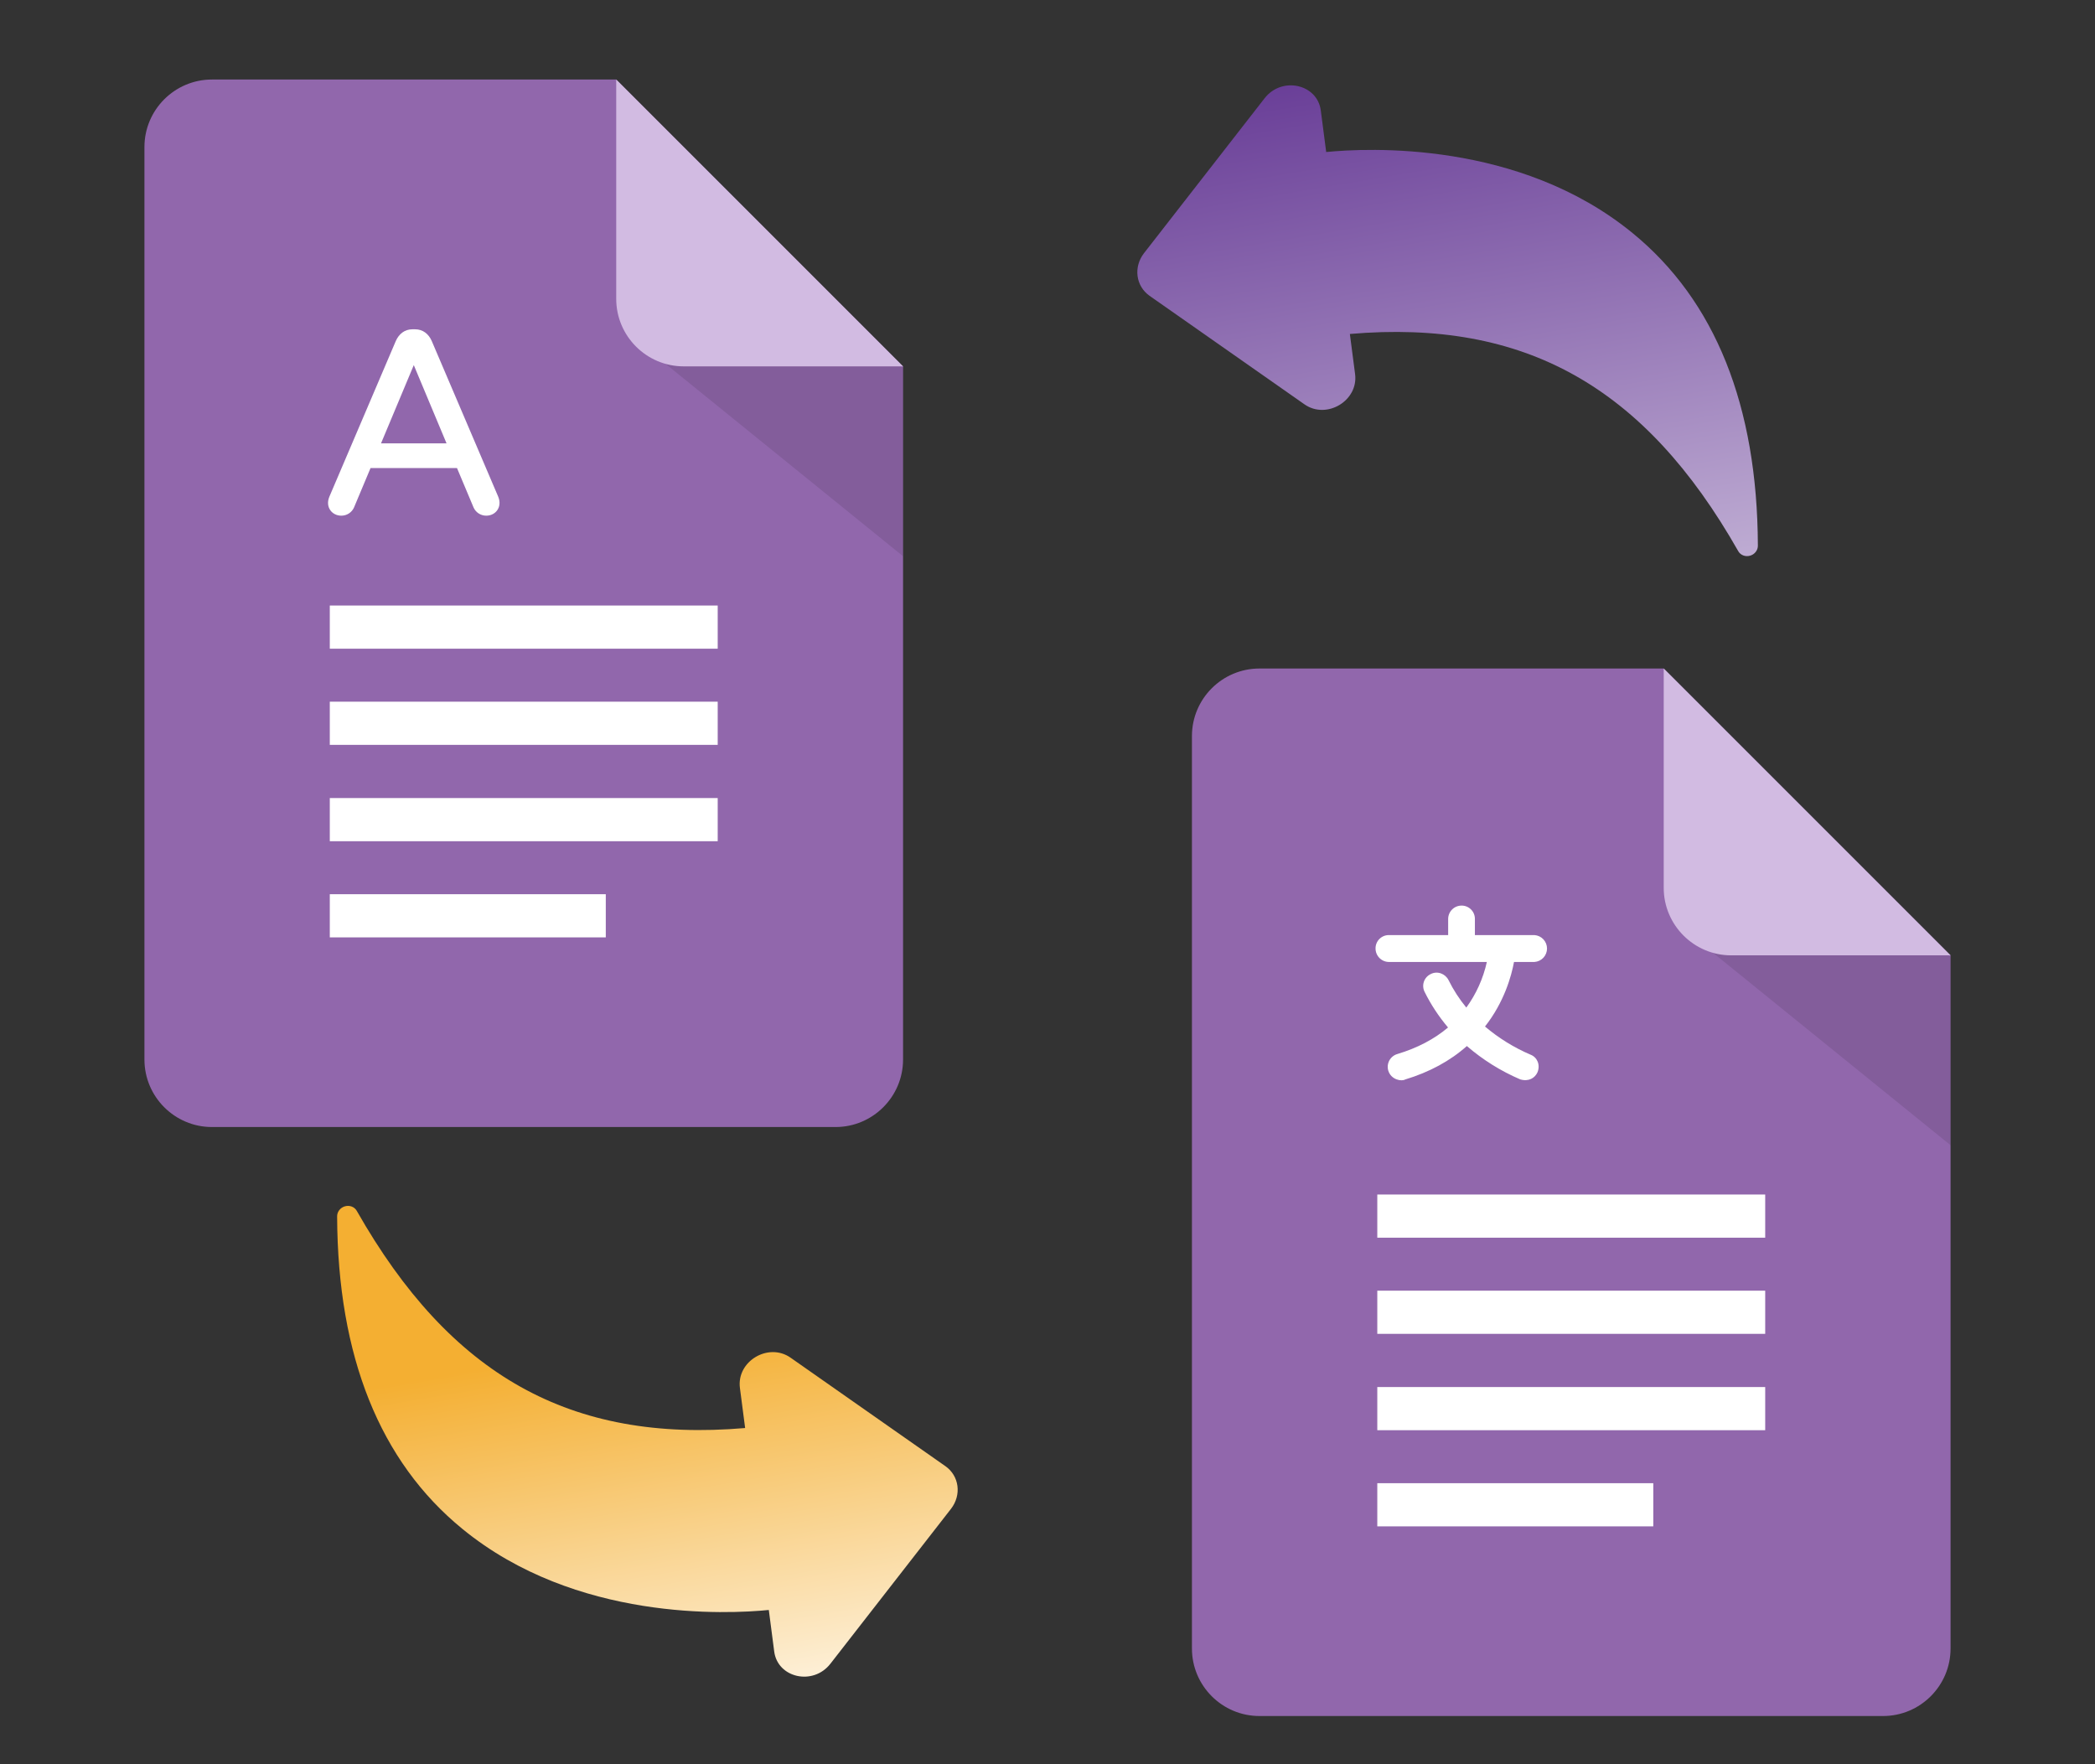 <svg width="494" height="416" viewBox="0 0 494 416" fill="none" xmlns="http://www.w3.org/2000/svg">
<rect x="0" y="0" width="494" height="416" fill="#333333" stroke="none"/>
<path fill-rule="evenodd" clip-rule="evenodd" d="M224.28 355.735L195.798 392.319C191.732 397.533 183.371 395.664 182.559 389.426L181.285 379.629C171.641 380.586 135.786 382.412 109.056 360.532C89.567 344.621 79.628 319.823 79.495 286.858C79.479 286.329 79.653 285.801 79.986 285.362C80.32 284.923 80.794 284.6 81.329 284.447C81.866 284.292 82.432 284.313 82.938 284.504C83.443 284.696 83.859 285.048 84.12 285.505C106.209 324.394 134.552 340.25 175.703 336.727L174.472 327.265C173.654 320.972 181.202 316.487 186.407 320.133L222.982 345.759C224.522 346.86 225.52 348.523 225.763 350.388C226.005 352.253 225.473 354.173 224.28 355.735Z" fill="url(#paint0_linear_351_320)"/>
<path d="M312.716 35.847L311.442 26.049C310.629 19.799 302.257 17.951 298.203 23.156L269.721 59.741C268.528 61.302 267.996 63.222 268.238 65.088C268.481 66.953 269.479 68.615 271.019 69.717L307.594 95.342C312.8 98.995 320.346 94.497 319.529 88.211L318.298 78.749C359.449 75.225 387.792 91.082 409.881 129.97C410.142 130.427 410.557 130.78 411.063 130.971C411.569 131.163 412.135 131.183 412.672 131.029C413.208 130.876 413.682 130.554 414.016 130.115C414.35 129.676 414.523 129.147 414.506 128.617C414.373 95.653 404.434 70.854 384.944 54.944C358.215 33.064 322.36 34.889 312.716 35.847Z" fill="url(#paint1_linear_351_320)"/>
<g clip-path="url(#clip0_351_320)">
<path d="M212.941 86.388V249.833C212.941 258.613 205.801 265.752 197.021 265.752H49.979C41.199 265.752 34.059 258.613 34.059 249.833V34.672C34.059 25.892 41.199 18.752 49.979 18.752H145.305L212.941 86.388Z" fill="#9167AC"/>
<path d="M77.766 142.783H169.234V152.962H77.766V142.783ZM77.766 165.457H169.234V175.636H77.766V165.457ZM77.766 188.179H169.234V198.358H77.766V188.179ZM77.766 210.853H142.845V221.032H77.766V210.853Z" fill="white"/>
<path d="M154.52 83.831L212.941 131.157V86.677L179.847 67.477L154.52 83.831Z" fill="black" fill-opacity="0.098"/>
<path d="M212.941 86.388H161.225C152.445 86.388 145.305 79.248 145.305 70.468V18.752L212.941 86.388Z" fill="#D2BBE2"/>
<path fill-rule="evenodd" clip-rule="evenodd" d="M80.481 121.596C81.117 121.598 81.739 121.415 82.272 121.07C82.804 120.726 83.224 120.234 83.478 119.656L87.373 110.372H107.762L111.668 119.667C111.924 120.243 112.344 120.731 112.875 121.074C113.407 121.417 114.028 121.598 114.661 121.596C116.868 121.596 118.499 119.565 117.472 117.102L101.79 80.374C101.065 78.745 99.728 77.646 97.877 77.646H97.262C95.406 77.646 94.074 78.752 93.344 80.378L77.671 117.106C76.632 119.569 78.282 121.596 80.481 121.596ZM97.571 86.092L89.843 104.548H105.295L97.571 86.092Z" fill="white"/>
</g>
<g clip-path="url(#clip1_351_320)">
<path d="M459.941 225.27V388.715C459.941 397.495 452.801 404.635 444.021 404.635H296.979C288.199 404.635 281.059 397.495 281.059 388.715V173.555C281.059 164.775 288.199 157.635 296.979 157.635H392.305L459.941 225.27Z" fill="#9167AC"/>
<path d="M324.766 281.666H416.234V291.845H324.766V281.666ZM324.766 304.339H416.234V314.518H324.766V304.339ZM324.766 327.061H416.234V337.241H324.766V327.061ZM324.766 349.735H389.845V359.914H324.766V349.735Z" fill="white"/>
<path d="M401.52 222.714L459.941 270.039V225.56L426.847 206.359L401.52 222.714Z" fill="black" fill-opacity="0.098"/>
<path d="M459.941 225.27H408.225C399.445 225.27 392.305 218.131 392.305 209.351V157.635L459.941 225.27Z" fill="#D2BBE2"/>
<path fill-rule="evenodd" clip-rule="evenodd" d="M350.598 226.83H327.505C326.664 226.824 325.86 226.485 325.27 225.887C324.679 225.289 324.349 224.481 324.352 223.64C324.348 223.225 324.427 222.814 324.584 222.429C324.741 222.045 324.973 221.696 325.267 221.403C325.56 221.11 325.91 220.878 326.294 220.721C326.678 220.565 327.09 220.486 327.505 220.491H341.475V216.689C341.476 215.854 341.808 215.053 342.398 214.462C342.988 213.871 343.789 213.539 344.624 213.537C345.04 213.532 345.452 213.61 345.837 213.766C346.222 213.923 346.572 214.155 346.866 214.449C347.16 214.742 347.392 215.092 347.549 215.477C347.706 215.862 347.785 216.274 347.78 216.689V220.491H361.818C362.623 220.544 363.377 220.901 363.929 221.489C364.48 222.078 364.786 222.854 364.786 223.661C364.786 224.467 364.48 225.243 363.929 225.832C363.377 226.421 362.623 226.777 361.818 226.83H357.002C356.387 230.157 354.7 236.271 350.161 242.05C353.394 244.792 357.021 247.032 360.92 248.697C362.467 249.298 363.253 251.064 362.546 252.833C361.941 254.193 360.459 255.108 358.467 254.514C353.894 252.556 349.65 249.906 345.884 246.654C341.95 250.159 337.058 252.809 331.344 254.538C330.47 255.053 328.031 254.609 327.362 252.475C327.239 252.075 327.198 251.654 327.241 251.238C327.283 250.822 327.409 250.419 327.609 250.052C327.809 249.684 328.081 249.361 328.408 249.1C328.735 248.84 329.111 248.647 329.513 248.533C334.183 247.129 338.199 245.029 341.444 242.279C339.248 239.676 337.39 236.855 335.925 233.887C335.738 233.52 335.626 233.119 335.596 232.709C335.565 232.298 335.618 231.885 335.749 231.495C335.88 231.105 336.088 230.744 336.361 230.436C336.633 230.127 336.964 229.875 337.335 229.696C338.92 228.852 340.819 229.611 341.564 231.107C342.709 233.42 344.116 235.594 345.758 237.586C348.095 234.372 349.742 230.711 350.598 226.83Z" fill="white"/>
</g>
<defs>
<linearGradient id="paint0_linear_351_320" x1="224.332" y1="33.489" x2="282.636" y2="379.804" gradientUnits="userSpaceOnUse">
<stop offset="0.76" stop-color="#F4AF32"/>
<stop offset="1" stop-color="#FDEFD6"/>
</linearGradient>
<linearGradient id="paint1_linear_351_320" x1="224.332" y1="33.489" x2="282.636" y2="379.804" gradientUnits="userSpaceOnUse">
<stop stop-color="#6A3F98"/>
<stop offset="0.428" stop-color="#CDBFDD"/>
</linearGradient>
<clipPath id="clip0_351_320">
<rect width="247" height="247" fill="white" transform="translate(0 18.752)"/>
</clipPath>
<clipPath id="clip1_351_320">
<rect width="247" height="247" fill="white" transform="translate(247 157.635)"/>
</clipPath>
</defs>
</svg>
